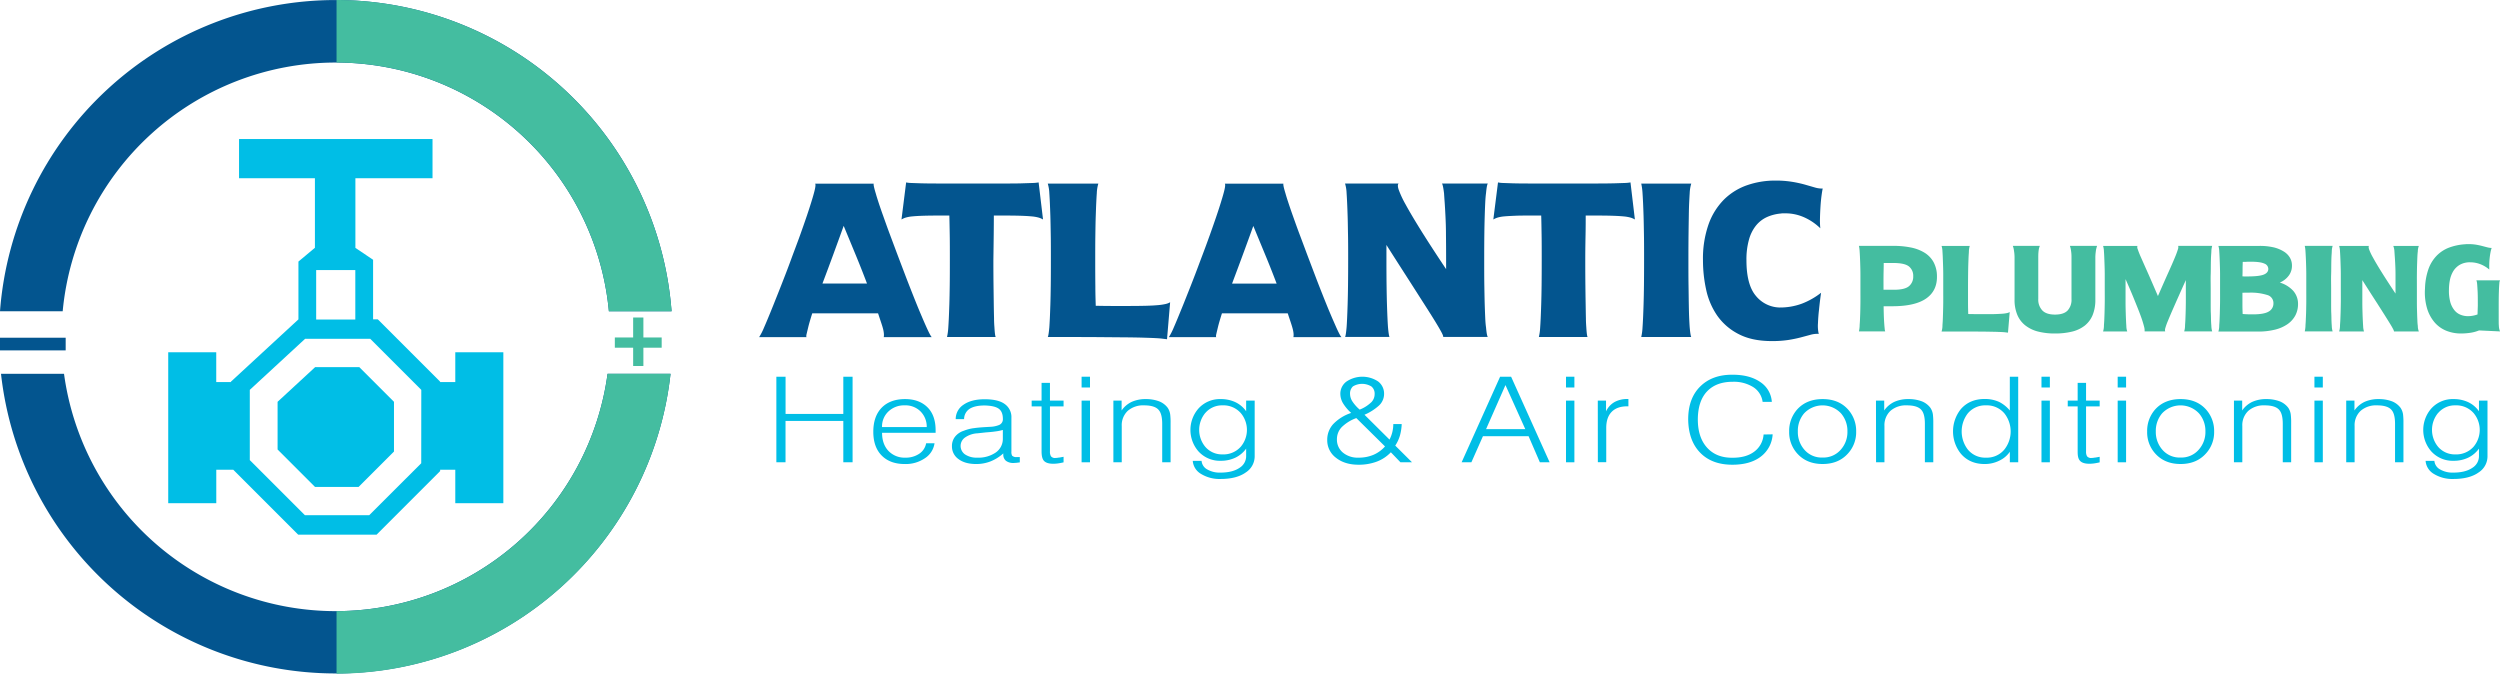 <svg id="Layer_1" data-name="Layer 1" xmlns="http://www.w3.org/2000/svg" viewBox="0 0 1213.58 327.03"><defs><style>.cls-1{fill:#00bee6;}.cls-2{fill:#03558f;}.cls-3{fill:#44bda0;}</style></defs><rect class="cls-1" x="116.04" y="67.49" width="93.92" height="19.03"/><polygon class="cls-1" points="134.75 195.05 134.75 218.2 152.91 236.36 174.08 236.36 191.25 219.19 191.25 195.05 174.42 178.22 152.98 178.22 134.75 195.05"/><path class="cls-1" d="M248.14,185.89v14.47h-7.35v-.18l-30.25-30.25h-2.3V141l-8.59-5.78V97.73H180v37.45l-8,6.69v28.06l-32.78,30.25v.18h-7.12V185.89H108.79v73.29h23.33V242.94h8.26l31.5,31.5h38.06l30.85-30.86v-.64h7.35v16.24h23.33V185.89ZM180.61,146h19v24h-19Zm51,93.78L206.35,265h-31.2l-26.76-26.75V204.15l26.87-24.8h31.58l24.8,24.8Z" transform="translate(-27.13 -14.9)"/><path class="cls-2" d="M57.56,166a133.15,133.15,0,0,1,265.14,0h30.43a163.47,163.47,0,0,0-326,0Z" transform="translate(-27.13 -14.9)"/><path class="cls-2" d="M322.06,196.37a133.14,133.14,0,0,1-263.85,0H27.62a163.5,163.5,0,0,0,325,0Z" transform="translate(-27.13 -14.9)"/><rect class="cls-2" y="163.94" width="31.88" height="6.15"/><rect class="cls-3" x="298.46" y="163.82" width="22.74" height="4.97"/><rect class="cls-3" x="325.19" y="178.31" width="23.54" height="4.97" transform="translate(129.04 502.86) rotate(-90)"/><path class="cls-1" d="M404,197.77h4.47v18.07H436.5V197.77H441v41.54H436.5V219.22H408.45v20.09H404Z" transform="translate(-27.13 -14.9)"/><path class="cls-1" d="M458.47,233.85a10.77,10.77,0,0,0,8.15,3.21,11.61,11.61,0,0,0,6.68-1.86,7.74,7.74,0,0,0,3.41-5.12h4.07a10.42,10.42,0,0,1-4.67,7.26,16.44,16.44,0,0,1-9.82,2.81q-7.08,0-11.15-4.11t-4.08-11.53q0-7.55,4.14-11.77c2.72-2.73,6.48-4.11,11.29-4.11q6.81,0,10.82,3.94t4,11.26V225h-26Q455.34,230.59,458.47,233.85ZM477,222.2a10.46,10.46,0,0,0-3.21-7.77,10.32,10.32,0,0,0-7.48-2.76,10.93,10.93,0,0,0-7.68,2.76,9.93,9.93,0,0,0-3.33,7.77Z" transform="translate(-27.13 -14.9)"/><path class="cls-1" d="M508,238.86a18.94,18.94,0,0,1-7,1.29c-3.61,0-6.48-.8-8.62-2.42a7.45,7.45,0,0,1-3.14-6.25,7.23,7.23,0,0,1,1.47-4.55A8.71,8.71,0,0,1,495,224a19.77,19.77,0,0,1,5.14-1.29c1.24-.19,3.16-.36,5.74-.51l1.87-.11a12.53,12.53,0,0,0,4.41-.9,3,3,0,0,0,1.8-2.93q0-3.49-2-4.95t-6.81-1.58q-4.82,0-7.35,1.63a6,6,0,0,0-2.67,5h-4.07a8.27,8.27,0,0,1,3.8-7q3.81-2.66,10.29-2.65t9.61,2.25a7.74,7.74,0,0,1,3.34,6.81v16.32a3.81,3.81,0,0,0,.34,2,2.84,2.84,0,0,0,2.27.68h1.47v2.58l-1.81.23c-.4,0-.78.06-1.13.06a5.83,5.83,0,0,1-3.81-1.07,3.86,3.86,0,0,1-1.27-3.1V235A20.76,20.76,0,0,1,508,238.86Zm2.27-14.52c-.89.15-2.38.3-4.48.45l-4.14.45a11.63,11.63,0,0,0-6.21,2.14,5,5,0,0,0,.14,8.1,10,10,0,0,0,5.94,1.58,14.87,14.87,0,0,0,8.95-2.48,8,8,0,0,0,3.47-6.75v-4.22A22.78,22.78,0,0,1,510.3,224.34Z" transform="translate(-27.13 -14.9)"/><path class="cls-1" d="M536.81,209.37h6.61v2.81h-6.61V234a4.37,4.37,0,0,0,.47,2.36,2.44,2.44,0,0,0,2.2.85,8.08,8.08,0,0,0,1.47-.17c.4,0,1-.13,1.81-.28l.66-.12v2.7c-1,.23-1.87.4-2.67.51a17.17,17.17,0,0,1-2.33.17q-3.34,0-4.61-1.52c-.72-.86-1.07-2.36-1.07-4.5V212.18h-4.81v-2.81h4.81v-8.61h4.07Z" transform="translate(-27.13 -14.9)"/><path class="cls-1" d="M552.17,197.77h4.08V203h-4.08Zm0,11.6h4.08v29.94h-4.08Z" transform="translate(-27.13 -14.9)"/><path class="cls-1" d="M567.6,209.37h4v4.78a12.34,12.34,0,0,1,4.87-4.16,16.17,16.17,0,0,1,6.81-1.36,18.19,18.19,0,0,1,6.48,1.07,9.57,9.57,0,0,1,4.21,3.16,7.63,7.63,0,0,1,1.2,3.15,30.74,30.74,0,0,1,.2,4.22v19.08h-4.07V220.62q0-4.83-1.74-6.75c-1.25-1.46-3.6-2.2-7.08-2.2a11.36,11.36,0,0,0-7.88,2.65,9.52,9.52,0,0,0-2.94,7.37v17.62H567.6Z" transform="translate(-27.13 -14.9)"/><path class="cls-1" d="M636.19,236.21a9.3,9.3,0,0,1-4.28,8q-4.41,3.19-12.29,3.2a17.17,17.17,0,0,1-9.41-2.42,8.06,8.06,0,0,1-4.08-6.36h4.28a5.23,5.23,0,0,0,2.8,4.17,12,12,0,0,0,6.35,1.52q5.94,0,9.35-2.37a6.62,6.62,0,0,0,3.14-5.63v-3.65a13.81,13.81,0,0,1-5.21,4.39,16.25,16.25,0,0,1-7.15,1.52,14,14,0,0,1-10.88-4.67,15.83,15.83,0,0,1,0-20.6,14,14,0,0,1,10.88-4.68,16.48,16.48,0,0,1,7.08,1.47,13.35,13.35,0,0,1,5.28,4.44v-5.17h4.14Zm-24-20.82a12.88,12.88,0,0,0,0,16.38,10.65,10.65,0,0,0,8.35,3.71,11.24,11.24,0,0,0,8.88-3.71,12.65,12.65,0,0,0,0-16.38,11.22,11.22,0,0,0-8.88-3.72A10.63,10.63,0,0,0,612.21,215.39Z" transform="translate(-27.13 -14.9)"/><path class="cls-1" d="M702.3,234.45a18.23,18.23,0,0,1-6.72,4.49,24.71,24.71,0,0,1-9,1.55q-6.72,0-11-3.43a10.6,10.6,0,0,1-4.17-8.61,11.25,11.25,0,0,1,2.87-7.65,21.21,21.21,0,0,1,8.76-5.45,21.07,21.07,0,0,1-4-4.75,9.12,9.12,0,0,1-1.27-4.52,7.32,7.32,0,0,1,2.94-5.93,13.85,13.85,0,0,1,15.36-.11,7.41,7.41,0,0,1,2.94,6.11,7.71,7.71,0,0,1-2.6,5.72,25.19,25.19,0,0,1-6.92,4.36l12.15,12.06a16.22,16.22,0,0,0,1.84-7.54h4.08a24,24,0,0,1-.87,5.63,18.13,18.13,0,0,1-2.26,4.83l8.14,8.1h-5.61Zm-23.89-12.17a8.38,8.38,0,0,0-2.29,5.82,8.11,8.11,0,0,0,2.88,6.49,11.19,11.19,0,0,0,7.56,2.47,18.19,18.19,0,0,0,7.22-1.35,15.79,15.79,0,0,0,5.68-4.1l-13.93-13.76A19.58,19.58,0,0,0,678.41,222.28Zm14.28-12a5.59,5.59,0,0,0,1.73-4.07,4.47,4.47,0,0,0-1.53-3.68,8.64,8.64,0,0,0-9-.06,4.68,4.68,0,0,0-1.4,3.68,6.85,6.85,0,0,0,1.07,3.51,19.13,19.13,0,0,0,3.61,4.08A17.13,17.13,0,0,0,692.69,210.26Z" transform="translate(-27.13 -14.9)"/><path class="cls-1" d="M755.33,197.77h5.34l18.7,41.54h-4.74l-5.48-12.67H747l-5.61,12.67h-4.74Zm12.22,25.44-9.62-21.38-9.41,21.38Z" transform="translate(-27.13 -14.9)"/><path class="cls-1" d="M787.32,197.77h4.07V203h-4.07Zm0,11.6h4.07v29.94h-4.07Z" transform="translate(-27.13 -14.9)"/><path class="cls-1" d="M802.75,209.37h4v5.23A10,10,0,0,1,811,210a12.75,12.75,0,0,1,6.15-1.41h.46v3.55H817q-4.87,0-7.48,2.65c-1.78,1.8-2.67,4.42-2.67,7.88v16.6h-4.07Z" transform="translate(-27.13 -14.9)"/><path class="cls-1" d="M887.63,225.74a14.58,14.58,0,0,1-5.74,10.81q-5.14,3.94-13.83,3.94-9.94,0-15.62-5.85t-5.81-16.16q0-10.23,5.87-16t15.7-5.68q8.34,0,13.49,3.6a12.46,12.46,0,0,1,5.54,9.57h-4.47a10,10,0,0,0-4.55-7.15,17.73,17.73,0,0,0-10-2.59q-8,0-12.42,4.67t-4.48,13.57q0,8.83,4.54,13.79t12.42,4.84q6.56,0,10.49-3a11.29,11.29,0,0,0,4.47-8.28Z" transform="translate(-27.13 -14.9)"/><path class="cls-1" d="M924.1,213.53a15.53,15.53,0,0,1,4.07,10.86,15.23,15.23,0,0,1-4.07,10.75q-4.54,5-12.22,5t-12.23-5a15.36,15.36,0,0,1-4-10.75,15.67,15.67,0,0,1,4-10.86q4.54-4.89,12.23-4.9T924.1,213.53Zm-21.24,2.08a13,13,0,0,0-3,8.73,12.9,12.9,0,0,0,3,8.66,11,11,0,0,0,9,4,11.12,11.12,0,0,0,9-4,12.75,12.75,0,0,0,3.07-8.66,13,13,0,0,0-3.07-8.73,12.28,12.28,0,0,0-18,0Z" transform="translate(-27.13 -14.9)"/><path class="cls-1" d="M937.79,209.37h4v4.78a12.37,12.37,0,0,1,4.88-4.16,16.17,16.17,0,0,1,6.81-1.36A18.19,18.19,0,0,1,960,209.7a9.59,9.59,0,0,1,4.2,3.16,7.78,7.78,0,0,1,1.21,3.15,32.46,32.46,0,0,1,.2,4.22v19.08h-4.08V220.62q0-4.83-1.73-6.75c-1.25-1.46-3.61-2.2-7.08-2.2a11.35,11.35,0,0,0-7.88,2.65,9.52,9.52,0,0,0-2.94,7.37v17.62h-4.07Z" transform="translate(-27.13 -14.9)"/><path class="cls-1" d="M1006.84,239.31h-4.07v-5.12a12.58,12.58,0,0,1-5,4.27,15.72,15.72,0,0,1-7.22,1.69q-7.27,0-11.55-5a17.31,17.31,0,0,1,0-21.67q4.28-4.89,11.55-4.9a16.67,16.67,0,0,1,7,1.41,16.44,16.44,0,0,1,5.21,4.17V197.77h4.07Zm-24.51-23.7a14.42,14.42,0,0,0,0,17.45,10.85,10.85,0,0,0,8.88,4,11,11,0,0,0,8.95-4,14.15,14.15,0,0,0,0-17.45,11.15,11.15,0,0,0-8.95-3.94A11,11,0,0,0,982.33,215.61Z" transform="translate(-27.13 -14.9)"/><path class="cls-1" d="M1018.13,197.77h4.07V203h-4.07Zm0,11.6h4.07v29.94h-4.07Z" transform="translate(-27.13 -14.9)"/><path class="cls-1" d="M1039.77,209.37h6.61v2.81h-6.61V234a4.39,4.39,0,0,0,.46,2.36,2.45,2.45,0,0,0,2.21.85,8.18,8.18,0,0,0,1.47-.17c.4,0,1-.13,1.8-.28l.67-.12v2.7q-1.47.34-2.67.51a17.31,17.31,0,0,1-2.34.17c-2.23,0-3.76-.51-4.61-1.52s-1.07-2.36-1.07-4.5V212.18h-4.81v-2.81h4.81v-8.61h4.08Z" transform="translate(-27.13 -14.9)"/><path class="cls-1" d="M1055.12,197.77h4.08V203h-4.08Zm0,11.6h4.08v29.94h-4.08Z" transform="translate(-27.13 -14.9)"/><path class="cls-1" d="M1097.87,213.53a15.53,15.53,0,0,1,4.07,10.86,15.23,15.23,0,0,1-4.07,10.75q-4.55,5-12.22,5t-12.22-5a15.32,15.32,0,0,1-4-10.75,15.62,15.62,0,0,1,4-10.86q4.53-4.89,12.22-4.9T1097.87,213.53Zm-21.24,2.08a13.08,13.08,0,0,0-3,8.73,13,13,0,0,0,3,8.66,11,11,0,0,0,9,4,11.12,11.12,0,0,0,9-4,12.75,12.75,0,0,0,3.08-8.66,13,13,0,0,0-3.08-8.73,12.28,12.28,0,0,0-18,0Z" transform="translate(-27.13 -14.9)"/><path class="cls-1" d="M1111.56,209.37h4v4.78a12.34,12.34,0,0,1,4.87-4.16,16.17,16.17,0,0,1,6.81-1.36,18.19,18.19,0,0,1,6.48,1.07,9.57,9.57,0,0,1,4.21,3.16,7.63,7.63,0,0,1,1.2,3.15,32.46,32.46,0,0,1,.2,4.22v19.08h-4.07V220.62q0-4.83-1.74-6.75c-1.24-1.46-3.6-2.2-7.08-2.2a11.36,11.36,0,0,0-7.88,2.65,9.52,9.52,0,0,0-2.94,7.37v17.62h-4.07Z" transform="translate(-27.13 -14.9)"/><path class="cls-1" d="M1150.63,197.77h4.07V203h-4.07Zm0,11.6h4.07v29.94h-4.07Z" transform="translate(-27.13 -14.9)"/><path class="cls-1" d="M1166.06,209.37h4v4.78a12.37,12.37,0,0,1,4.88-4.16,16.17,16.17,0,0,1,6.81-1.36,18.19,18.19,0,0,1,6.48,1.07,9.59,9.59,0,0,1,4.2,3.16,7.78,7.78,0,0,1,1.21,3.15,32.46,32.46,0,0,1,.2,4.22v19.08h-4.08V220.62q0-4.83-1.73-6.75c-1.25-1.46-3.61-2.2-7.08-2.2a11.35,11.35,0,0,0-7.88,2.65,9.52,9.52,0,0,0-2.94,7.37v17.62h-4.07Z" transform="translate(-27.13 -14.9)"/><path class="cls-1" d="M1234.64,236.21a9.29,9.29,0,0,1-4.27,8q-4.41,3.19-12.29,3.2a17.18,17.18,0,0,1-9.42-2.42,8.05,8.05,0,0,1-4.07-6.36h4.27a5.25,5.25,0,0,0,2.81,4.17,12,12,0,0,0,6.34,1.52c4,0,7.08-.79,9.35-2.37a6.62,6.62,0,0,0,3.14-5.63v-3.65a13.81,13.81,0,0,1-5.21,4.39,16.21,16.21,0,0,1-7.14,1.52,14,14,0,0,1-10.89-4.67,15.83,15.83,0,0,1,0-20.6,14,14,0,0,1,10.89-4.68,16.54,16.54,0,0,1,7.08,1.47,13.39,13.39,0,0,1,5.27,4.44v-5.17h4.14Zm-24-20.82a12.88,12.88,0,0,0,0,16.38,10.64,10.64,0,0,0,8.35,3.71,11.26,11.26,0,0,0,8.88-3.71,12.68,12.68,0,0,0,0-16.38,11.23,11.23,0,0,0-8.88-3.72A10.62,10.62,0,0,0,1210.67,215.39Z" transform="translate(-27.13 -14.9)"/><path class="cls-2" d="M421.42,167q-1.38,4.38-1.95,6.73c-.38,1.57-.65,2.71-.82,3.42s-.16,1.32,0,1.39h-23a28.65,28.65,0,0,0,2.39-4.7q.76-1.71,1.89-4.44c.75-1.81,1.66-4,2.7-6.62s2.27-5.66,3.65-9.19,3-7.64,4.72-12.34,3.27-8.7,4.53-12.23,2.33-6.59,3.21-9.19,1.59-4.79,2.14-6.57,1-3.27,1.32-4.48q1.13-4.06.63-4.71h28.42c-.16.43.17,2,1,4.71.34,1.21.8,2.7,1.38,4.48s1.35,4,2.27,6.57,2,5.67,3.33,9.19,2.83,7.6,4.59,12.23,3.34,8.82,4.72,12.34,2.6,6.59,3.65,9.19,2,4.81,2.77,6.62,1.44,3.3,1.95,4.44c1.26,2.77,2.09,4.34,2.51,4.7H456.14a6.88,6.88,0,0,0,.06-1.66,13.13,13.13,0,0,0-.37-2.19c-.21-.85-.53-1.9-.95-3.15s-.92-2.76-1.51-4.54ZM448,152.54q-2.64-7-5.53-14t-5.79-14q-2.52,7-5.09,14t-5.22,14Z" transform="translate(-27.13 -14.9)"/><path class="cls-2" d="M509.35,141.21q0,7,.07,12.34t.12,9.19q.06,3.9.13,6.62c0,1.82.1,3.3.19,4.44.16,2.77.37,4.34.63,4.7H486.84a29.07,29.07,0,0,0,.63-4.7c.08-1.14.16-2.62.25-4.44s.16-4,.25-6.62.14-5.66.19-9.19.06-7.64.06-12.34,0-8.83-.06-12.39-.11-6.66-.19-9.29h-4q-5.28,0-8.61.1c-2.23.07-4,.18-5.41.32a16.3,16.3,0,0,0-3.21.59,9.32,9.32,0,0,0-2,.91l2.26-18a12.67,12.67,0,0,0,2.33.27l4.65.16q3.21.1,8.93.1h31.32c4,0,7.13,0,9.44-.1l5-.16a18.57,18.57,0,0,0,2.64-.27l2.14,18a9.3,9.3,0,0,0-2.08-.91,18.17,18.17,0,0,0-3.39-.59c-1.47-.14-3.34-.25-5.6-.32s-5.2-.1-8.81-.1h-4q0,3.94-.06,9.29T509.35,141.21Z" transform="translate(-27.13 -14.9)"/><path class="cls-2" d="M558.79,141.21q0,7.38.06,12.77c0,3.6.11,6.71.19,9.35,3.1.07,5.92.1,8.43.1h6.92q5.54,0,9.12-.1t5.85-.32a26.38,26.38,0,0,0,3.58-.54,7.55,7.55,0,0,0,2.21-.85l-1.51,17.95c-.68-.08-1.43-.16-2.27-.27s-2-.2-3.39-.27-3.3-.14-5.6-.21-5.22-.13-8.74-.16l-12.84-.11q-7.54-.06-18-.05h-7.05c.25-.36.5-1.93.76-4.7.08-1.14.16-2.62.25-4.44s.16-4,.25-6.62.14-5.66.19-9.19.06-7.64.06-12.34,0-8.7-.06-12.23-.11-6.59-.19-9.19-.17-4.79-.25-6.57-.17-3.27-.25-4.48a18.87,18.87,0,0,0-.76-4.71H560.3a18.58,18.58,0,0,0-.75,4.71c-.09,1.21-.17,2.7-.26,4.48s-.16,4-.25,6.57-.14,5.67-.19,9.19S558.79,136.58,558.79,141.21Z" transform="translate(-27.13 -14.9)"/><path class="cls-2" d="M620.3,167q-1.38,4.38-1.95,6.73c-.37,1.57-.65,2.71-.81,3.42s-.17,1.32,0,1.39h-23a30.55,30.55,0,0,0,2.39-4.7q.75-1.71,1.88-4.44t2.71-6.62q1.56-3.9,3.65-9.19t4.71-12.34q2.64-6.94,4.53-12.23t3.21-9.19q1.32-3.9,2.14-6.57c.54-1.78,1-3.27,1.32-4.48q1.13-4.06.63-4.71h28.43c-.17.43.17,2,1,4.71.34,1.21.8,2.7,1.39,4.48s1.34,4,2.26,6.57,2,5.67,3.34,9.19,2.83,7.6,4.59,12.23,3.33,8.82,4.71,12.34,2.6,6.59,3.65,9.19,2,4.81,2.77,6.62l1.95,4.44c1.26,2.77,2.09,4.34,2.52,4.7H655a6.85,6.85,0,0,0,.07-1.66,14.44,14.44,0,0,0-.38-2.19c-.21-.85-.53-1.9-.94-3.15s-.93-2.76-1.51-4.54Zm26.55-14.42q-2.64-7-5.54-14t-5.78-14q-2.52,7-5.1,14t-5.22,14Z" transform="translate(-27.13 -14.9)"/><path class="cls-2" d="M706.1,107a48,48,0,0,0,3.39,7.21q2.64,4.86,7.43,12.55t12.2,18.8v-4.38q0-6.94-.07-12.23c0-3.52-.12-6.59-.25-9.19s-.25-4.79-.38-6.57-.23-3.27-.31-4.48c-.34-2.71-.67-4.28-1-4.71h22.26c-.34.43-.63,2-.88,4.71-.17,1.21-.29,2.7-.38,4.48s-.17,4-.25,6.57-.15,5.67-.19,9.19-.06,7.6-.06,12.23,0,8.82.06,12.34.11,6.59.19,9.19.17,4.81.25,6.62.21,3.3.38,4.44c.25,2.77.54,4.34.88,4.7H727.73a3.54,3.54,0,0,0-.37-1.28c-.25-.57-.72-1.45-1.39-2.62s-1.63-2.78-2.89-4.81-2.92-4.66-5-7.9-4.55-7.14-7.48-11.7-6.42-10-10.45-16.35v7.37q0,7,.07,12.34t.19,9.19q.12,3.9.25,6.62c.08,1.82.17,3.3.25,4.44.25,2.77.5,4.34.75,4.7H680.06c.25-.36.5-1.93.75-4.7.09-1.14.17-2.62.25-4.44s.17-4,.25-6.62.15-5.66.19-9.19.07-7.64.07-12.34,0-8.7-.07-12.23-.1-6.59-.19-9.19-.16-4.79-.25-6.57-.16-3.27-.25-4.48a18.58,18.58,0,0,0-.75-4.71h26Q705.34,104.67,706.1,107Z" transform="translate(-27.13 -14.9)"/><path class="cls-2" d="M796.67,141.21q0,7,.06,12.34t.13,9.19q.06,3.9.12,6.62c0,1.82.11,3.3.19,4.44.17,2.77.38,4.34.63,4.7H774.15a26.7,26.7,0,0,0,.63-4.7c.08-1.14.17-2.62.25-4.44s.17-4,.25-6.62.15-5.66.19-9.19.06-7.64.06-12.34,0-8.83-.06-12.39-.1-6.66-.19-9.29h-4c-3.52,0-6.4,0-8.62.1s-4,.18-5.41.32a16.6,16.6,0,0,0-3.21.59,9.78,9.78,0,0,0-2,.91l2.27-18a12.55,12.55,0,0,0,2.32.27l4.66.16c2.14.07,5.11.1,8.93.1h31.32q6,0,9.44-.1l5-.16a18.89,18.89,0,0,0,2.64-.27l2.14,18a9.3,9.3,0,0,0-2.08-.91,18.31,18.31,0,0,0-3.4-.59c-1.46-.14-3.33-.25-5.59-.32s-5.2-.1-8.81-.1h-4c0,2.63,0,5.73-.07,9.29S796.67,136.51,796.67,141.21Z" transform="translate(-27.13 -14.9)"/><path class="cls-2" d="M823.84,178.5a26.7,26.7,0,0,0,.63-4.7c.08-1.14.17-2.62.25-4.44s.17-4,.25-6.62.15-5.66.19-9.19.06-7.64.06-12.34,0-8.7-.06-12.23-.11-6.59-.19-9.19-.17-4.79-.25-6.57-.17-3.27-.25-4.48a29.48,29.48,0,0,0-.63-4.71h24.28a18.87,18.87,0,0,0-.76,4.71c-.08,1.21-.16,2.7-.25,4.48s-.14,4-.18,6.57-.09,5.67-.13,9.19-.06,7.6-.06,12.23,0,8.82.06,12.34.08,6.59.13,9.19.1,4.81.18,6.62.17,3.3.25,4.44c.26,2.77.51,4.34.76,4.7Z" transform="translate(-27.13 -14.9)"/><path class="cls-2" d="M910.77,125.72a26.75,26.75,0,0,0-7.87-5.34,22.28,22.28,0,0,0-9.12-1.92h-1.13a6.83,6.83,0,0,0-1.13.1,20.83,20.83,0,0,0-6.54,1.66,14.63,14.63,0,0,0-5.29,4,18.79,18.79,0,0,0-3.52,6.89,35.53,35.53,0,0,0-1.26,10.09q0,11.86,4.53,17.26a15.3,15.3,0,0,0,11.45,5.71,30.44,30.44,0,0,0,10.94-1.87,35.84,35.84,0,0,0,9.31-5.29q-.63,4.39-1,8.23-.39,3.31-.51,6.62A17.64,17.64,0,0,0,910,177a1.48,1.48,0,0,1-.44-.05,1.48,1.48,0,0,0-.44,0,12.69,12.69,0,0,0-3.33.53l-4.59,1.23q-2.65.69-6,1.23a52.57,52.57,0,0,1-7.93.53q-9.81,0-16.32-3.48a28.31,28.31,0,0,1-10.31-9,35.16,35.16,0,0,1-5.31-12.57,66.18,66.18,0,0,1-1.52-14.17,50.19,50.19,0,0,1,2.78-17.65,32.43,32.43,0,0,1,7.59-12,29.89,29.89,0,0,1,11.19-6.84,41.07,41.07,0,0,1,13.54-2.2,49.16,49.16,0,0,1,8.17.6,56.9,56.9,0,0,1,6.17,1.34l4.65,1.34a12.53,12.53,0,0,0,3.52.59h.51q-.25,1.08-.57,3.45c-.21,1.57-.38,3.31-.5,5.21s-.21,3.82-.25,5.74A35.09,35.09,0,0,0,910.77,125.72Z" transform="translate(-27.13 -14.9)"/><path class="cls-3" d="M941.5,163.56q.07,4.65.21,7.06c.1,1.61.19,2.81.29,3.61a5.28,5.28,0,0,0,.27,1.55H929.51a15.65,15.65,0,0,0,.35-2.63c0-.63.09-1.45.14-2.47s.09-2.24.14-3.69.08-3.16.1-5.13,0-4.26,0-6.88,0-4.85,0-6.82-.06-3.67-.1-5.12-.1-2.67-.14-3.67-.1-1.82-.14-2.5a17.13,17.13,0,0,0-.35-2.62h16.76a42.09,42.09,0,0,1,8.49.8,20.11,20.11,0,0,1,6.63,2.54,12.4,12.4,0,0,1,4.35,4.55,14.44,14.44,0,0,1,1.65,6.82q.14,7.09-5.26,10.85t-16.49,3.75Zm5-8c3.56,0,6-.6,7.37-1.79a6,6,0,0,0,2-4.77,5.77,5.77,0,0,0-2.08-4.76q-2.07-1.66-7.47-1.67h-4.77c0,2.18-.08,4.35-.1,6.49s0,4.31,0,6.5Z" transform="translate(-27.13 -14.9)"/><path class="cls-3" d="M982.47,155c0,2.74,0,5.12,0,7.12s.06,3.75.1,5.22c1.73,0,3.3.06,4.7.06h3.86c2.06,0,3.76,0,5.09-.06s2.42-.1,3.26-.18a14.68,14.68,0,0,0,2-.3,4.38,4.38,0,0,0,1.23-.48l-.84,10-1.27-.15q-.71-.09-1.89-.15l-3.12-.12c-1.29,0-2.91-.06-4.88-.08l-7.15-.06c-2.81,0-6.15,0-10,0h-3.93a9.39,9.39,0,0,0,.43-2.63c0-.63.09-1.45.14-2.47s.09-2.24.13-3.69.09-3.16.11-5.13,0-4.26,0-6.88,0-4.85,0-6.82-.06-3.67-.11-5.12-.09-2.67-.13-3.67-.1-1.82-.14-2.5a10,10,0,0,0-.43-2.62h13.68a10.26,10.26,0,0,0-.42,2.62c0,.68-.09,1.51-.14,2.5s-.09,2.22-.14,3.67-.08,3.15-.1,5.12S982.47,152.4,982.47,155Z" transform="translate(-27.13 -14.9)"/><path class="cls-3" d="M1024.71,167.61c2.75,0,4.78-.64,6.06-1.93a7.63,7.63,0,0,0,1.93-5.63v-20.2a19.49,19.49,0,0,0-.14-2.62c-.09-.72-.18-1.29-.28-1.73s-.26-.93-.35-1.25h13.19c-.14.44-.28.93-.42,1.49s-.19,1.13-.28,1.85a20.61,20.61,0,0,0-.14,2.56v20.19a19.34,19.34,0,0,1-1.33,7.54,12.78,12.78,0,0,1-3.83,5.1,16.22,16.22,0,0,1-6.13,2.89,34.21,34.21,0,0,1-8.28.92,33.06,33.06,0,0,1-8.28-.95,16.75,16.75,0,0,1-6.18-3,12.75,12.75,0,0,1-3.85-5.1,18.75,18.75,0,0,1-1.34-7.45V140.15a20.61,20.61,0,0,0-.14-2.56c-.09-.72-.19-1.34-.28-1.85s-.28-1.05-.42-1.49h13.12a9,9,0,0,0-.42,1.25,14.42,14.42,0,0,0-.25,1.73c-.07.71-.1,1.59-.1,2.62v20.2a7.6,7.6,0,0,0,2,5.57Q1020.5,167.61,1024.71,167.61Z" transform="translate(-27.13 -14.9)"/><path class="cls-3" d="M1064.84,135.83a39.33,39.33,0,0,0,1.5,3.81c.78,1.77,1.84,4.17,3.2,7.21s3.06,7,5.12,11.77q3.15-7.22,5.19-11.74c1.35-3,2.4-5.41,3.12-7.18a39.33,39.33,0,0,0,1.4-3.81,2.76,2.76,0,0,0,.11-1.64H1101a11,11,0,0,0-.41,2.62c0,.68-.1,1.51-.15,2.5s-.08,2.22-.1,3.67,0,3.15-.07,5.12,0,4.24,0,6.82,0,4.92,0,6.88,0,3.68.07,5.13.06,2.68.1,3.69.1,1.84.15,2.47a10.28,10.28,0,0,0,.41,2.63h-13.6a9.59,9.59,0,0,0,.42-2.63c0-.63.09-1.45.14-2.47s.09-2.24.14-3.69.08-3.16.1-5.13,0-4.26,0-6.88v-4.11q-3.51,7.81-5.58,12.51t-3.12,7.3a29.22,29.22,0,0,0-1.3,3.64,2.41,2.41,0,0,0,0,1.46h-10v-.72a7.29,7.29,0,0,0-.24-1.49c-.17-.67-.42-1.58-.77-2.71s-.88-2.61-1.58-4.44-1.59-4-2.67-6.67-2.41-5.74-4-9.35V155c0,2.62,0,4.92,0,6.88s.06,3.68.1,5.13.1,2.68.14,3.69.1,1.84.14,2.47a9,9,0,0,0,.43,2.63h-11.72a9.59,9.59,0,0,0,.42-2.63c0-.63.09-1.45.14-2.47s.09-2.24.14-3.69.08-3.16.11-5.13,0-4.26,0-6.88,0-4.85,0-6.82-.06-3.67-.11-5.12-.1-2.67-.14-3.67-.09-1.82-.14-2.5a10.26,10.26,0,0,0-.42-2.62h16.69A2.07,2.07,0,0,0,1064.84,135.83Z" transform="translate(-27.13 -14.9)"/><path class="cls-3" d="M1104.82,155q0-3.87,0-6.82c0-2-.06-3.67-.11-5.12s-.09-2.67-.14-3.67-.09-1.82-.14-2.5a10.26,10.26,0,0,0-.42-2.62h19.93a29.73,29.73,0,0,1,6.91.71,16.44,16.44,0,0,1,4.87,2,8.65,8.65,0,0,1,3,3,7.5,7.5,0,0,1,1,3.75,8,8,0,0,1-1.37,4.71,10.46,10.46,0,0,1-4.52,3.63,14.49,14.49,0,0,1,6.42,3.91,9.56,9.56,0,0,1,2.42,6.46,11.85,11.85,0,0,1-1.3,5.57,12,12,0,0,1-3.79,4.23,18.27,18.27,0,0,1-6.1,2.68,32.92,32.92,0,0,1-8.18.93H1104a9.59,9.59,0,0,0,.42-2.63c0-.63.1-1.45.14-2.47s.1-2.24.14-3.69.08-3.16.11-5.13S1104.82,157.6,1104.82,155Zm11-12.93c0,.92-.07,2-.07,3.13s0,2.45-.07,3.84a10,10,0,0,0,1.08.06h1.16c3.88,0,6.57-.29,8.07-.89s2.25-1.53,2.25-2.8a2.8,2.8,0,0,0-1.93-2.56q-1.93-.9-6.56-.9h-1.2c-.51,0-1,.06-1.43.06S1116.26,142,1115.84,142.05Zm-.14,15c0,2.18,0,4.12,0,5.81s.06,3.17.11,4.44c.89.08,2,.14,3.37.18h1.61q5.48,0,7.72-1.4a4.45,4.45,0,0,0,2.24-4,4.05,4.05,0,0,0-3-4,26.81,26.81,0,0,0-8.94-1.13h-1.69Q1116.39,157,1115.7,157Z" transform="translate(-27.13 -14.9)"/><path class="cls-3" d="M1145.93,175.78a14.54,14.54,0,0,0,.35-2.63c0-.63.1-1.45.14-2.47s.1-2.24.15-3.69.08-3.16.1-5.13,0-4.26,0-6.88,0-4.85,0-6.82-.06-3.67-.1-5.12-.1-2.67-.15-3.67-.09-1.82-.14-2.5a15.82,15.82,0,0,0-.35-2.62h13.54a10.26,10.26,0,0,0-.42,2.62c0,.68-.09,1.51-.14,2.5s-.08,2.22-.1,3.67,0,3.15-.07,5.12,0,4.24,0,6.82,0,4.92,0,6.88,0,3.68.07,5.13.06,2.68.1,3.69.1,1.84.14,2.47a9.59,9.59,0,0,0,.42,2.63Z" transform="translate(-27.13 -14.9)"/><path class="cls-3" d="M1177.15,135.92a26.44,26.44,0,0,0,1.9,4q1.47,2.72,4.14,7t6.8,10.49V155q0-3.87,0-6.82c0-2-.07-3.67-.14-5.12s-.14-2.67-.22-3.67-.12-1.82-.17-2.5a8.28,8.28,0,0,0-.56-2.62h12.42a7.33,7.33,0,0,0-.5,2.62c-.09.68-.16,1.51-.21,2.5s-.09,2.22-.14,3.67-.08,3.15-.1,5.12,0,4.24,0,6.82,0,4.92,0,6.88.06,3.68.1,5.13.1,2.68.14,3.69.12,1.84.21,2.47a6.92,6.92,0,0,0,.5,2.63h-12.07a2,2,0,0,0-.21-.72c-.14-.32-.4-.8-.77-1.46s-.92-1.55-1.62-2.68-1.62-2.6-2.77-4.41-2.54-4-4.17-6.52-3.58-5.58-5.83-9.12V155c0,2.62,0,4.92,0,6.88s.06,3.68.1,5.13.1,2.68.15,3.69.09,1.84.14,2.47a9.59,9.59,0,0,0,.42,2.63h-12.07a9.59,9.59,0,0,0,.42-2.63c0-.63.09-1.45.14-2.47s.09-2.24.14-3.69.08-3.16.11-5.13,0-4.26,0-6.88,0-4.85,0-6.82-.06-3.67-.11-5.12-.09-2.67-.14-3.67-.09-1.82-.14-2.5a10.26,10.26,0,0,0-.42-2.62h14.52C1176.87,134.49,1176.87,135,1177.15,135.92Z" transform="translate(-27.13 -14.9)"/><path class="cls-3" d="M1240.08,163.44v6.23c0,1.45,0,2.56.07,3.34a9.48,9.48,0,0,0,.21,1.66c.1.34.21.71.35,1.11l-10.17-.48a18.5,18.5,0,0,1-4.31,1.16,31.59,31.59,0,0,1-4.53.33,19.07,19.07,0,0,1-6.84-1.25,14.92,14.92,0,0,1-5.68-3.9,18.66,18.66,0,0,1-3.79-6.77,27.22,27.22,0,0,1-1.09-9.89,31,31,0,0,1,1.65-9.38,17.94,17.94,0,0,1,4-6.55,16.68,16.68,0,0,1,6-3.94,27,27,0,0,1,7.83-1.64,7.91,7.91,0,0,1,.84-.06h.84a21.53,21.53,0,0,1,3.82.3c1.1.2,2.1.42,3,.66s1.68.44,2.38.62a8.18,8.18,0,0,0,2,.27,15,15,0,0,0-.6,2.36c-.17.89-.29,1.81-.39,2.77s-.15,1.89-.17,2.83,0,1.77,0,2.53a14.66,14.66,0,0,0-4.45-2.65,13.59,13.59,0,0,0-4.74-.87,9.82,9.82,0,0,0-5.19,1.25,9.19,9.19,0,0,0-3.16,3.16,13.4,13.4,0,0,0-1.58,4.26,24.28,24.28,0,0,0-.45,4.56,20.77,20.77,0,0,0,.63,6,11,11,0,0,0,2,4,7.22,7.22,0,0,0,3,2.23,9.58,9.58,0,0,0,3.61.69,13.89,13.89,0,0,0,4.63-.84l.14-4.17c0-3.1,0-5.48-.1-7.15s-.16-2.9-.25-3.69a5.84,5.84,0,0,0-.35-1.55h11.5a3.49,3.49,0,0,0-.35,1.55q-.13,1.18-.21,3.69C1240.11,158,1240.08,160.34,1240.08,163.44Z" transform="translate(-27.13 -14.9)"/><path class="cls-3" d="M190.5,14.9V45.25A133.16,133.16,0,0,1,322.7,166h30.43A163.49,163.49,0,0,0,190.5,14.9Z" transform="translate(-27.13 -14.9)"/><path class="cls-3" d="M322.06,196.37A133.16,133.16,0,0,1,190.5,311.57v30.35A163.52,163.52,0,0,0,352.64,196.37Z" transform="translate(-27.13 -14.9)"/></svg>